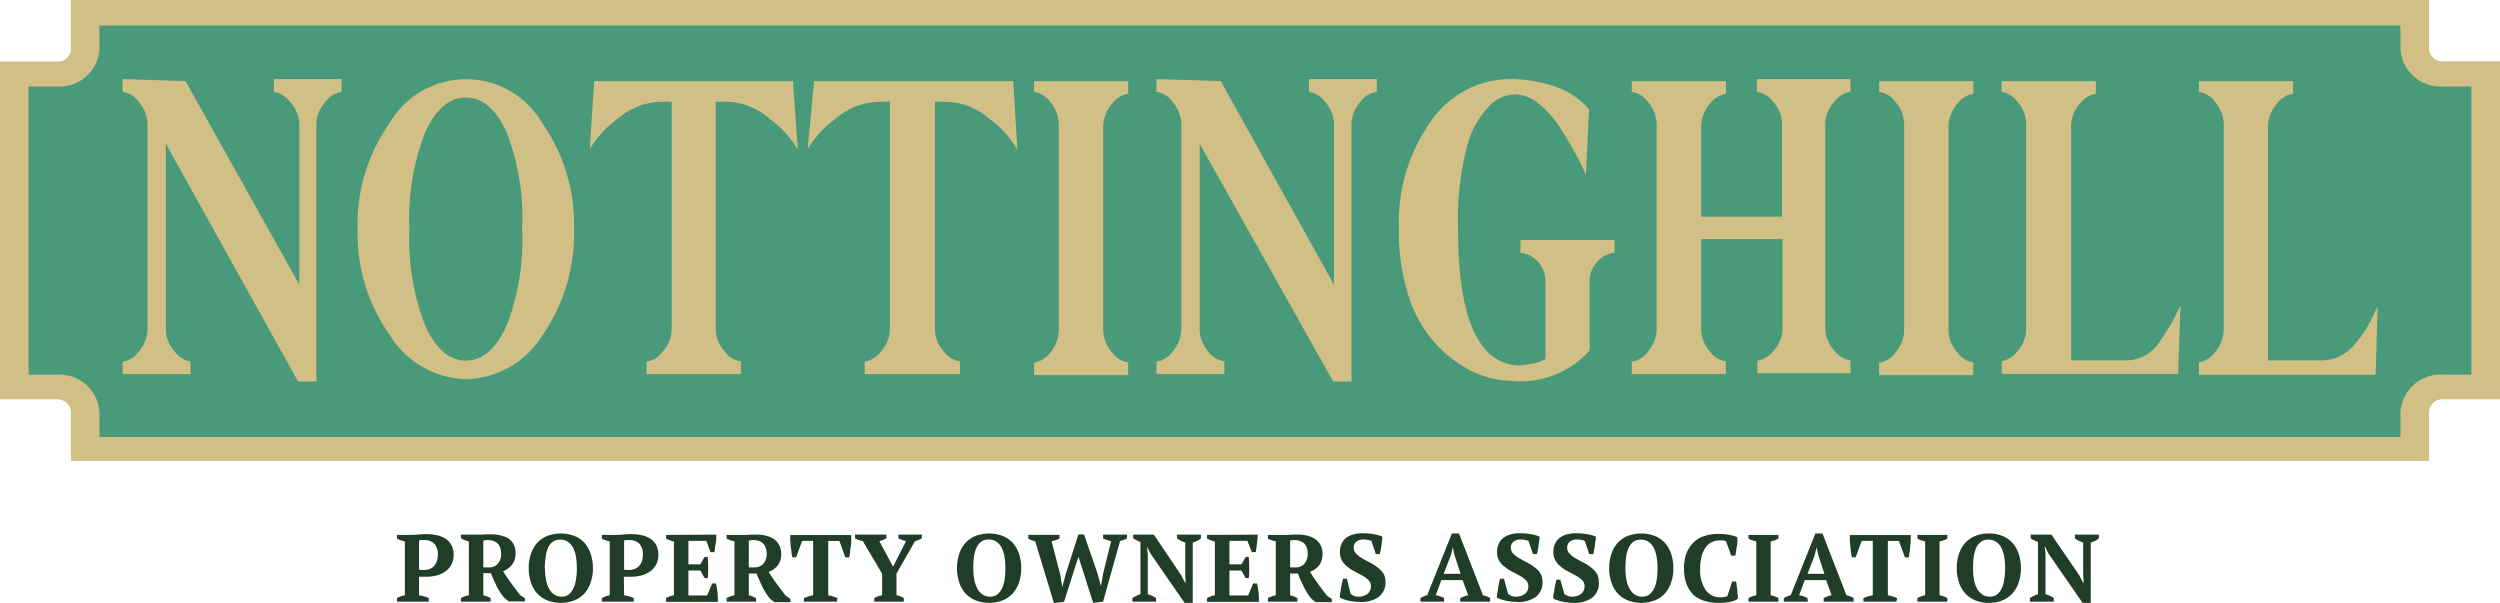 <svg xmlns="http://www.w3.org/2000/svg" viewBox="0 0 417.63 100.71"><defs><style>.a{isolation:isolate;}.b{fill:#203d27;}.c{fill:#d1bf86;}.d{fill:#499a7a;}</style></defs><g class="a"><g class="a"><path class="b" d="M70,99.44a6.28,6.28,0,0,1,.86.19,6.09,6.09,0,0,1,.76.27v.61H66.32V99.9a3.44,3.44,0,0,1,.65-.28,4.68,4.68,0,0,1,.66-.18v-9a5.13,5.13,0,0,1-.7-.19,3.13,3.13,0,0,1-.61-.28v-.61h2c.42,0,.91,0,1.46-.06s1-.07,1.51-.07a8.27,8.27,0,0,1,1.66.17,4.38,4.38,0,0,1,1.44.57,3,3,0,0,1,1,1.06,3.26,3.26,0,0,1,.39,1.66,3.28,3.28,0,0,1-1.38,2.77,4.14,4.14,0,0,1-1.44.66,6.25,6.25,0,0,1-1.68.22h-.63l-.38,0-.27,0Zm.87-9.22a3.3,3.3,0,0,0-.51,0,2.29,2.29,0,0,0-.36.07v4.86a1.19,1.19,0,0,0,.43.06h.47a2.34,2.34,0,0,0,.83-.15,1.88,1.88,0,0,0,.71-.44,2.34,2.34,0,0,0,.51-.79,3.25,3.25,0,0,0,.19-1.15,2.54,2.54,0,0,0-.63-1.89A2.26,2.26,0,0,0,70.9,90.22Z"/><path class="b" d="M80.74,99.44a4.52,4.52,0,0,1,.65.21l.56.25v.61H77V99.9a4.78,4.78,0,0,1,.68-.29,4.64,4.64,0,0,1,.64-.17v-9A5,5,0,0,1,77,89.92v-.61h2.43l.85,0,.92-.05.89,0a6,6,0,0,1,1.63.21A3.69,3.69,0,0,1,85,90a2.87,2.87,0,0,1,.83,1,3.15,3.15,0,0,1,.29,1.41,3,3,0,0,1-.56,1.9,3.38,3.38,0,0,1-1.53,1.11c.42.66.88,1.35,1.36,2s1,1.36,1.52,2l.77.51v.54H85l-.68-.52A10,10,0,0,1,83,98c-.38-.77-.71-1.52-1-2.26H80.74Zm.8-9.22a2.84,2.84,0,0,0-.8.1v4.47h1a1.92,1.92,0,0,0,1.4-.59,2.39,2.39,0,0,0,.57-1.73,2.8,2.8,0,0,0-.16-1,1.7,1.7,0,0,0-.45-.7,1.9,1.9,0,0,0-.67-.4A2.84,2.84,0,0,0,81.54,90.22Z"/><path class="b" d="M88.32,94.91a7.46,7.46,0,0,1,.35-2.31,5.28,5.28,0,0,1,1-1.84,4.75,4.75,0,0,1,1.7-1.21,6.47,6.47,0,0,1,4.64,0,4.71,4.71,0,0,1,1.69,1.21,5.42,5.42,0,0,1,1,1.84,7.46,7.46,0,0,1,.35,2.31,7.36,7.36,0,0,1-.35,2.31,5.33,5.33,0,0,1-1,1.84,4.71,4.71,0,0,1-1.69,1.21,6.34,6.34,0,0,1-4.64,0,4.75,4.75,0,0,1-1.7-1.21,5.19,5.19,0,0,1-1-1.84A7.36,7.36,0,0,1,88.32,94.91Zm2.72,0a10.2,10.2,0,0,0,.16,1.9,5.08,5.08,0,0,0,.5,1.5,3,3,0,0,0,.88,1,2.27,2.27,0,0,0,1.29.36A1.89,1.89,0,0,0,95,99.31a2.73,2.73,0,0,0,.78-1,5.1,5.1,0,0,0,.44-1.5,12.45,12.45,0,0,0,0-3.79,5.15,5.15,0,0,0-.48-1.51,2.63,2.63,0,0,0-.87-1,2.26,2.26,0,0,0-1.3-.36,2,2,0,0,0-1.23.36,2.45,2.45,0,0,0-.79,1A5.18,5.18,0,0,0,91.16,93,13.87,13.87,0,0,0,91,94.91Z"/><path class="b" d="M104.26,99.44a6.48,6.48,0,0,1,.85.19,5.56,5.56,0,0,1,.76.27v.61h-5.33V99.9a3.75,3.75,0,0,1,.65-.28,4.46,4.46,0,0,1,.67-.18v-9a5.28,5.28,0,0,1-.71-.19,3.78,3.78,0,0,1-.61-.28v-.61h2c.43,0,.91,0,1.46-.06s1.06-.07,1.52-.07a8.25,8.25,0,0,1,1.65.17,4.38,4.38,0,0,1,1.44.57,3.14,3.14,0,0,1,1,1.06,3.8,3.8,0,0,1,0,3.29,3.44,3.44,0,0,1-1,1.14,4.31,4.31,0,0,1-1.44.66,6.35,6.35,0,0,1-1.68.22h-.64l-.38,0-.26,0Zm.86-9.22a3.25,3.25,0,0,0-.5,0,1.91,1.91,0,0,0-.36.07v4.86a1.16,1.16,0,0,0,.43.06h.46a2.31,2.31,0,0,0,.83-.15,1.92,1.92,0,0,0,.72-.44,2.49,2.49,0,0,0,.5-.79,3,3,0,0,0,.19-1.15,2.57,2.57,0,0,0-.62-1.89A2.3,2.3,0,0,0,105.12,90.22Z"/><path class="b" d="M119.66,89.31c0,.48,0,1-.11,1.49s-.12,1-.21,1.44h-.65L118,90.35h-3v3.92h2l.71-1.23h.51c.05.52.08,1.1.08,1.75s0,1.23-.08,1.79h-.51l-.71-1.27h-2v4.16h3.12l.85-2h.65c0,.2.09.43.13.69s.08.52.11.79l.06.83c0,.27,0,.53,0,.76h-8.65V99.9c.18-.09.38-.18.61-.27a4,4,0,0,1,.7-.19v-9c-.21,0-.44-.11-.68-.19a3.06,3.06,0,0,1-.63-.28v-.61Z"/><path class="b" d="M125.09,99.44a4.52,4.52,0,0,1,.65.21l.56.25v.61h-4.92V99.9a4.24,4.24,0,0,1,.67-.29,4.64,4.64,0,0,1,.64-.17v-9a4.83,4.83,0,0,1-1.31-.47v-.61h2.42l.86,0,.91-.05.89,0a6,6,0,0,1,1.63.21,3.69,3.69,0,0,1,1.28.6,2.77,2.77,0,0,1,.83,1,3.15,3.15,0,0,1,.3,1.41,3.08,3.08,0,0,1-.56,1.9,3.47,3.47,0,0,1-1.54,1.11c.43.66.88,1.35,1.36,2s1,1.36,1.52,2l.77.51v.54h-2.67l-.69-.52a10,10,0,0,1-1.31-2c-.37-.77-.71-1.52-1-2.26h-1.29Zm.8-9.22a2.84,2.84,0,0,0-.8.1v4.47h1a1.92,1.92,0,0,0,1.4-.59,2.39,2.39,0,0,0,.58-1.73,2.79,2.79,0,0,0-.17-1,1.7,1.7,0,0,0-.45-.7,1.81,1.81,0,0,0-.67-.4A2.84,2.84,0,0,0,125.89,90.22Z"/><path class="b" d="M139.79,100.51h-5.5V99.9l.73-.26a4.67,4.67,0,0,1,.82-.2V90.35H134l-1,2.74h-.66c0-.21-.08-.49-.12-.82s-.08-.67-.12-1-.05-.7-.08-1,0-.64,0-.89h10.18q0,.39,0,.9c0,.34,0,.69-.08,1s-.07.69-.12,1-.08.6-.12.83h-.66l-1-2.74h-1.86v9.09c.28,0,.55.12.82.19a4.68,4.68,0,0,1,.73.27Z"/><path class="b" d="M150.08,89.31H154v.61a4.52,4.52,0,0,1-.54.28,2.47,2.47,0,0,1-.6.19l-3.1,5.43v3.62a2.11,2.11,0,0,1,.63.17c.21.09.4.19.59.29v.61h-4.93V99.9c.18-.09.38-.18.61-.27a3.78,3.78,0,0,1,.7-.19v-3.6l-3.23-5.45a3.79,3.79,0,0,1-.7-.2,4.17,4.17,0,0,1-.6-.27v-.61h5.25v.61c-.15.09-.32.17-.51.26a4.43,4.43,0,0,1-.67.21l2.28,4.28,2.18-4.28a6.41,6.41,0,0,1-.7-.21,4.68,4.68,0,0,1-.58-.26Z"/><path class="b" d="M159.87,94.91a7.46,7.46,0,0,1,.35-2.31,5.28,5.28,0,0,1,1-1.84,4.75,4.75,0,0,1,1.7-1.21,6.47,6.47,0,0,1,4.64,0,4.71,4.71,0,0,1,1.69,1.21,5.42,5.42,0,0,1,1,1.84,7.46,7.46,0,0,1,.35,2.31,7.36,7.36,0,0,1-.35,2.31,5.33,5.33,0,0,1-1,1.84,4.71,4.71,0,0,1-1.69,1.21,6.34,6.34,0,0,1-4.64,0,4.75,4.75,0,0,1-1.7-1.21,5.19,5.19,0,0,1-1-1.84A7.36,7.36,0,0,1,159.87,94.91Zm2.72,0a10.2,10.2,0,0,0,.16,1.9,5.08,5.08,0,0,0,.51,1.5,2.76,2.76,0,0,0,.88,1,2.22,2.22,0,0,0,1.28.36,1.89,1.89,0,0,0,1.17-.36,2.86,2.86,0,0,0,.79-1,5.78,5.78,0,0,0,.44-1.5,12.42,12.42,0,0,0,.13-1.9A11.14,11.14,0,0,0,167.8,93a5.15,5.15,0,0,0-.48-1.51,2.69,2.69,0,0,0-.86-1,2.32,2.32,0,0,0-1.31-.36,2,2,0,0,0-1.23.36,2.45,2.45,0,0,0-.79,1,5.18,5.18,0,0,0-.42,1.51A13.87,13.87,0,0,0,162.59,94.91Z"/><path class="b" d="M185.62,90.39a4.36,4.36,0,0,1-1.35-.47v-.61h4v.61a3.06,3.06,0,0,1-.57.29l-.59.18-2.84,10.12-1.66.2L180.16,93l-2.42,7.55-1.68.2-3.12-10.32a3.75,3.75,0,0,1-.62-.19,3.45,3.45,0,0,1-.54-.28v-.61H177v.61a4,4,0,0,1-.62.26,7.36,7.36,0,0,1-.71.21L177.12,96l.34,2.08h0l.56-2.16,2.13-6.64h.94l2.27,6.56.55,2.08h0l.37-2.11Z"/><path class="b" d="M196.61,89.31h4v.63a3.88,3.88,0,0,1-.68.42,4.09,4.09,0,0,1-.68.28v10.07h-1.36l-5.65-8.16-.64-1.24h0l.14,1.28v6.67a5.09,5.09,0,0,1,.72.27,4.86,4.86,0,0,1,.66.37v.61h-3.95V99.9a6.15,6.15,0,0,1,.63-.35,3.88,3.88,0,0,1,.71-.28V90.54c-.21-.08-.43-.18-.64-.28a5,5,0,0,1-.57-.34v-.61h3.45L197.26,96l.74,1.38h.06L198,96V90.64a6.81,6.81,0,0,1-.74-.31,3.77,3.77,0,0,1-.63-.39Z"/><path class="b" d="M210.09,89.31c0,.48-.05,1-.11,1.49s-.12,1-.2,1.44h-.66l-.74-1.89h-3v3.92h2l.71-1.23h.51c.05.52.08,1.1.08,1.75s0,1.23-.08,1.79h-.51l-.71-1.27h-2v4.16h3.12l.85-2H210c.05.2.09.43.13.69s.08.52.11.79.05.55.06.83,0,.53,0,.76h-8.66V99.9c.18-.09.38-.18.61-.27a4,4,0,0,1,.7-.19v-9c-.21,0-.44-.11-.68-.19a3.06,3.06,0,0,1-.63-.28v-.61Z"/><path class="b" d="M215.52,99.44a5.13,5.13,0,0,1,.66.21l.56.25v.61h-4.93V99.9a4.68,4.68,0,0,1,.67-.29,5,5,0,0,1,.64-.17v-9a5,5,0,0,1-1.31-.47v-.61h2.42l.86,0,.91-.05.9,0a6,6,0,0,1,1.62.21,3.69,3.69,0,0,1,1.28.6,2.77,2.77,0,0,1,.83,1,3.15,3.15,0,0,1,.3,1.41,3.08,3.08,0,0,1-.56,1.9,3.47,3.47,0,0,1-1.54,1.11c.43.66.88,1.35,1.36,2s1,1.36,1.52,2l.77.51v.54h-2.67l-.69-.52a9.55,9.55,0,0,1-1.3-2c-.38-.77-.72-1.52-1-2.26h-1.3Zm.8-9.22a2.84,2.84,0,0,0-.8.1v4.47h.95a1.9,1.9,0,0,0,1.4-.59,2.39,2.39,0,0,0,.58-1.73,3,3,0,0,0-.16-1,1.75,1.75,0,0,0-1.13-1.1A2.84,2.84,0,0,0,216.32,90.22Z"/><path class="b" d="M225.61,99.18a1.81,1.81,0,0,0,.5.33,2,2,0,0,0,.85.16,2.32,2.32,0,0,0,1.46-.46,1.53,1.53,0,0,0,.59-1.27,1.41,1.41,0,0,0-.38-1,4.32,4.32,0,0,0-.95-.73q-.59-.34-1.23-.66a7.6,7.6,0,0,1-1.24-.78,4,4,0,0,1-1-1.06,2.92,2.92,0,0,1-.37-1.53,3,3,0,0,1,.28-1.36,2.76,2.76,0,0,1,.8-1,3.35,3.35,0,0,1,1.19-.55,5.43,5.43,0,0,1,1.49-.19,11.37,11.37,0,0,1,1.81.14,6.38,6.38,0,0,1,1.51.42c0,.21,0,.46-.05.74s-.06.55-.11.82-.08.53-.13.77-.09.44-.14.6h-.65l-.74-2.19a2.13,2.13,0,0,0-.57-.18,4,4,0,0,0-.78-.08,1.86,1.86,0,0,0-1.14.35,1.22,1.22,0,0,0-.47,1,1.47,1.47,0,0,0,.39,1,4.29,4.29,0,0,0,1,.78q.57.34,1.26.69a8.1,8.1,0,0,1,1.26.79,4.35,4.35,0,0,1,1,1,2.65,2.65,0,0,1,.39,1.48,3,3,0,0,1-1.08,2.47,5,5,0,0,1-3.18.88,9.06,9.06,0,0,1-1-.07,9.26,9.26,0,0,1-1-.17c-.3-.08-.58-.16-.82-.25a1.69,1.69,0,0,1-.54-.27c0-.24,0-.51.08-.79s.09-.56.14-.85.1-.55.15-.8.11-.49.16-.68H225Z"/><path class="b" d="M241.23,100.51h-3.95V99.9a4,4,0,0,1,.55-.27,3.56,3.56,0,0,1,.58-.19l4.13-10.32h1.19l4,10.32a3.61,3.61,0,0,1,.64.19,2.92,2.92,0,0,1,.56.27v.61h-5V99.9l.66-.27a4.9,4.9,0,0,1,.67-.19l-.93-2.54h-3.55l-.94,2.54a4.07,4.07,0,0,1,1.39.46Zm-.06-4.65H244l-1-3.06-.31-1.37h0l-.35,1.4Z"/><path class="b" d="M251.92,99.18a1.74,1.74,0,0,0,.49.33,2,2,0,0,0,.85.16,2.35,2.35,0,0,0,1.47-.46,1.53,1.53,0,0,0,.58-1.27,1.41,1.41,0,0,0-.38-1,4.1,4.1,0,0,0-1-.73q-.57-.34-1.23-.66a7.11,7.11,0,0,1-1.23-.78,3.83,3.83,0,0,1-1-1.06,2.92,2.92,0,0,1-.38-1.53,3,3,0,0,1,.29-1.36,2.63,2.63,0,0,1,.79-1,3.43,3.43,0,0,1,1.19-.55,5.48,5.48,0,0,1,1.49-.19,11.5,11.5,0,0,1,1.82.14,6.52,6.52,0,0,1,1.51.42c0,.21,0,.46-.06.74s-.06.55-.1.82-.09.53-.14.77-.09.44-.13.6h-.66l-.74-2.19a2.13,2.13,0,0,0-.57-.18,4,4,0,0,0-.78-.08,1.86,1.86,0,0,0-1.14.35,1.22,1.22,0,0,0-.47,1,1.47,1.47,0,0,0,.39,1,4.79,4.79,0,0,0,1,.78q.58.34,1.26.69a7.26,7.26,0,0,1,1.26.79,4.2,4.2,0,0,1,1,1,2.73,2.73,0,0,1,.38,1.48,3,3,0,0,1-1.08,2.47,5,5,0,0,1-3.18.88,9.06,9.06,0,0,1-1-.07,9.51,9.51,0,0,1-1-.17,8.39,8.39,0,0,1-.83-.25,1.62,1.62,0,0,1-.53-.27c0-.24,0-.51.08-.79s.09-.56.13-.85.1-.55.16-.8a6.29,6.29,0,0,1,.16-.68h.65Z"/><path class="b" d="M261.31,99.18a1.67,1.67,0,0,0,.5.33,2,2,0,0,0,.84.16,2.35,2.35,0,0,0,1.47-.46,1.53,1.53,0,0,0,.58-1.27,1.41,1.41,0,0,0-.37-1,4.17,4.17,0,0,0-1-.73q-.57-.34-1.23-.66a7.51,7.51,0,0,1-1.23-.78,4,4,0,0,1-1-1.06,2.92,2.92,0,0,1-.38-1.53,3,3,0,0,1,.29-1.36,2.74,2.74,0,0,1,.79-1,3.52,3.52,0,0,1,1.19-.55,5.48,5.48,0,0,1,1.49-.19,11.5,11.5,0,0,1,1.82.14,6.52,6.52,0,0,1,1.51.42c0,.21,0,.46-.06.74s-.06.55-.1.82-.09.53-.14.77-.09.44-.13.6h-.66l-.74-2.19a2.13,2.13,0,0,0-.57-.18,4,4,0,0,0-.78-.08,1.86,1.86,0,0,0-1.14.35,1.22,1.22,0,0,0-.46,1,1.46,1.46,0,0,0,.38,1,4.79,4.79,0,0,0,1,.78q.58.34,1.26.69a7.26,7.26,0,0,1,1.26.79,4.2,4.2,0,0,1,1,1,2.73,2.73,0,0,1,.38,1.48A3,3,0,0,1,266,99.83a5,5,0,0,1-3.17.88,9.24,9.24,0,0,1-1-.07,9.51,9.51,0,0,1-1-.17,8.15,8.15,0,0,1-.82-.25,1.69,1.69,0,0,1-.54-.27c0-.24,0-.51.08-.79s.09-.56.14-.85.09-.55.15-.8.11-.49.16-.68h.65Z"/><path class="b" d="M268.81,94.91a7.17,7.17,0,0,1,.36-2.31,5.12,5.12,0,0,1,1-1.84,4.71,4.71,0,0,1,1.69-1.21,6.47,6.47,0,0,1,4.64,0,4.63,4.63,0,0,1,1.69,1.21,5.26,5.26,0,0,1,1,1.84,7.17,7.17,0,0,1,.35,2.31,7.09,7.09,0,0,1-.35,2.31,5.17,5.17,0,0,1-1,1.84,4.63,4.63,0,0,1-1.69,1.21,6.34,6.34,0,0,1-4.64,0,4.71,4.71,0,0,1-1.69-1.21,5,5,0,0,1-1-1.84A7.08,7.08,0,0,1,268.81,94.91Zm2.72,0a11.13,11.13,0,0,0,.16,1.9,5.08,5.08,0,0,0,.51,1.5,2.86,2.86,0,0,0,.88,1,2.25,2.25,0,0,0,1.29.36,1.88,1.88,0,0,0,1.16-.36,2.75,2.75,0,0,0,.79-1,5.42,5.42,0,0,0,.44-1.5,12.42,12.42,0,0,0,.13-1.9,11.14,11.14,0,0,0-.15-1.89,5.15,5.15,0,0,0-.48-1.51,2.6,2.6,0,0,0-.86-1,2.29,2.29,0,0,0-1.31-.36,2,2,0,0,0-1.23.36,2.54,2.54,0,0,0-.79,1,5.18,5.18,0,0,0-.42,1.51A13.87,13.87,0,0,0,271.53,94.91Z"/><path class="b" d="M289.36,97.15H290a4,4,0,0,1,.12.62c0,.24.07.49.1.77s0,.54.06.81,0,.5,0,.71a3.61,3.61,0,0,1-1.4.5,9.74,9.74,0,0,1-1.72.15,8.26,8.26,0,0,1-2.41-.33,4.7,4.7,0,0,1-1.84-1,4.89,4.89,0,0,1-1.17-1.81,7.36,7.36,0,0,1-.42-2.63,6.67,6.67,0,0,1,.46-2.62,5,5,0,0,1,1.22-1.8,4.77,4.77,0,0,1,1.79-1,6.83,6.83,0,0,1,2.13-.33,11,11,0,0,1,1.91.15,5.47,5.47,0,0,1,1.4.41c0,.17,0,.39,0,.66s0,.54-.08.84-.08.58-.13.86-.09.52-.13.71h-.68l-.88-2.41a1.22,1.22,0,0,0-.46-.13,4.65,4.65,0,0,0-.66,0,2.9,2.9,0,0,0-1.23.27,2.74,2.74,0,0,0-1,.83,4.49,4.49,0,0,0-.71,1.49,8,8,0,0,0-.25,2.16,5.81,5.81,0,0,0,.91,3.52,2.93,2.93,0,0,0,2.48,1.24,3.28,3.28,0,0,0,.76-.08.69.69,0,0,0,.42-.2Z"/><path class="b" d="M297.09,100.51h-5V99.9a4.4,4.4,0,0,1,1.3-.46v-9a4.8,4.8,0,0,1-.67-.18,4.1,4.1,0,0,1-.63-.29v-.61h5v.61a3.41,3.41,0,0,1-.64.3,4.59,4.59,0,0,1-.66.17v9a4.68,4.68,0,0,1,.66.18,3.35,3.35,0,0,1,.64.28Z"/><path class="b" d="M302,100.51h-4V99.9a4,4,0,0,1,.55-.27,3.37,3.37,0,0,1,.59-.19l4.12-10.32h1.19l4,10.32a3.61,3.61,0,0,1,.64.19,2.92,2.92,0,0,1,.56.27v.61h-5V99.9l.65-.27a5.33,5.33,0,0,1,.67-.19l-.92-2.54h-3.56l-.94,2.54a4.07,4.07,0,0,1,1.39.46Zm-.06-4.65h2.83l-1-3.06-.3-1.37h0l-.35,1.4Z"/><path class="b" d="M316.8,100.51h-5.51V99.9l.73-.26a4.78,4.78,0,0,1,.83-.2V90.35H311l-1,2.74h-.66c0-.21-.09-.49-.13-.82s-.08-.67-.11-1-.06-.7-.08-1,0-.64,0-.89h10.17q0,.39,0,.9c0,.34-.05.69-.08,1s-.07.69-.11,1-.09.6-.13.83h-.65l-1-2.74h-1.85v9.09c.27,0,.55.12.82.19a5.59,5.59,0,0,1,.73.27Z"/><path class="b" d="M325.31,100.51h-5V99.9a4.35,4.35,0,0,1,1.29-.46v-9a5.2,5.2,0,0,1-.67-.18,4,4,0,0,1-.62-.29v-.61h5v.61a3.05,3.05,0,0,1-.63.3,4.39,4.39,0,0,1-.67.17v9a4.46,4.46,0,0,1,.67.18,3,3,0,0,1,.63.28Z"/><path class="b" d="M326.88,94.91a7.17,7.17,0,0,1,.35-2.31,5.12,5.12,0,0,1,1-1.84,4.67,4.67,0,0,1,1.7-1.21,5.79,5.79,0,0,1,2.32-.43,5.85,5.85,0,0,1,2.32.43,4.59,4.59,0,0,1,1.68,1.21,5.28,5.28,0,0,1,1,1.84,7.46,7.46,0,0,1,.35,2.31,7.36,7.36,0,0,1-.35,2.31,5.19,5.19,0,0,1-1,1.84,4.59,4.59,0,0,1-1.68,1.21,5.85,5.85,0,0,1-2.32.44,5.78,5.78,0,0,1-2.32-.44,4.67,4.67,0,0,1-1.7-1.21,5,5,0,0,1-1-1.84A7.09,7.09,0,0,1,326.88,94.91Zm2.72,0a10.2,10.2,0,0,0,.16,1.9,4.81,4.81,0,0,0,.5,1.5,2.86,2.86,0,0,0,.88,1,2.27,2.27,0,0,0,1.29.36,1.89,1.89,0,0,0,1.17-.36,2.73,2.73,0,0,0,.78-1,5.42,5.42,0,0,0,.44-1.5,12.36,12.36,0,0,0,.14-1.9,11.14,11.14,0,0,0-.15-1.89,5.83,5.83,0,0,0-.48-1.51,2.63,2.63,0,0,0-.87-1,2.28,2.28,0,0,0-1.3-.36,2,2,0,0,0-1.23.36,2.47,2.47,0,0,0-.8,1,5.52,5.52,0,0,0-.41,1.51A13.87,13.87,0,0,0,329.6,94.91Z"/><path class="b" d="M346.62,89.31h4v.63a3.79,3.79,0,0,1-.67.42,4.55,4.55,0,0,1-.69.28v10.07h-1.36l-5.65-8.16-.64-1.24h-.05l.15,1.28v6.67a5,5,0,0,1,.71.27,4.86,4.86,0,0,1,.66.37v.61H339.1V99.9a6.15,6.15,0,0,1,.63-.35,3.7,3.7,0,0,1,.72-.28V90.54c-.22-.08-.43-.18-.64-.28a4.44,4.44,0,0,1-.58-.34v-.61h3.46L347.28,96l.73,1.38h.07L348,96V90.64a6.21,6.21,0,0,1-.75-.31,3.77,3.77,0,0,1-.63-.39Z"/></g></g><path class="c" d="M11.85,77V68.78A2.26,2.26,0,0,0,9.47,66.7H0V10.28H9.47a2.21,2.21,0,0,0,2.38-2V0H405.78V8.24a2.21,2.21,0,0,0,2.36,2h9.49V66.7h-9.47a2.25,2.25,0,0,0-2.38,2.08V77Z"/><path class="d" d="M401,4.25H16.61V8.5a6.72,6.72,0,0,1-7.14,5.95H4.76V62.58H9.47a6.72,6.72,0,0,1,7.14,6.2V73H401V68.78a6.72,6.72,0,0,1,7.14-6.2h4.71V14.45h-4.71A6.72,6.72,0,0,1,401,8.25Z"/><path class="c" d="M31,13.55l19,34V21.24A5.8,5.8,0,0,0,48.43,17a4.26,4.26,0,0,0-2.67-1.65V13.21h11.3v2.13A4.28,4.28,0,0,0,54.38,17a5.8,5.8,0,0,0-1.53,4.25V63.73H49.79L27.7,24V54.72a5.68,5.68,0,0,0,1.49,4,3.89,3.89,0,0,0,2.63,1.65v2.13H20.48V60.41a3.94,3.94,0,0,0,2.68-1.65,5.83,5.83,0,0,0,1.48-4V21.24A5.93,5.93,0,0,0,23.16,17a3.94,3.94,0,0,0-2.68-1.65V13.21Z"/><path class="c" d="M65.09,20.56a14.75,14.75,0,0,1,25.49,0,29.44,29.44,0,0,1,5.31,17.68A29.71,29.71,0,0,1,90.62,56a15.45,15.45,0,0,1-12.74,7.35A15.45,15.45,0,0,1,65.13,56a29.42,29.42,0,0,1-5.4-17.75,29.3,29.3,0,0,1,5.35-17.68ZM84.59,22c-1.74-3.78-4-5.7-6.76-5.7s-5,1.92-6.75,5.7A39.29,39.29,0,0,0,68.4,38.24a39.51,39.51,0,0,0,2.68,16.27q2.67,5.73,6.75,5.73t6.76-5.73a39.66,39.66,0,0,0,2.63-16.27A39.58,39.58,0,0,0,84.59,22Z"/><path class="c" d="M99.25,13.55h33.22l.8,11.43a17.19,17.19,0,0,0-4.76-5.18,11.12,11.12,0,0,0-7.13-2.8h-1.83V54.72a5.72,5.72,0,0,0,1.53,4,3.94,3.94,0,0,0,2.68,1.65v2.13H108V60.41a3.94,3.94,0,0,0,2.68-1.65,5.72,5.72,0,0,0,1.53-4V17h-1.78a11.38,11.38,0,0,0-7.14,2.77,17.55,17.55,0,0,0-4.76,5.1Z"/><path class="c" d="M136,13.55h33.27L169.94,25a16.55,16.55,0,0,0-4.71-5.18A11.15,11.15,0,0,0,158,17h-1.83V54.72a5.88,5.88,0,0,0,1.49,4,4.26,4.26,0,0,0,2.72,1.65v2.13H144.45V60.41a4.28,4.28,0,0,0,2.68-1.65,5.72,5.72,0,0,0,1.53-4V17h-1.83a11.57,11.57,0,0,0-7.18,2.77,18,18,0,0,0-4.72,5.1Z"/><path class="c" d="M172.75,13.55h15.72v2.13a3.9,3.9,0,0,0-2.68,1.65,5.94,5.94,0,0,0-1.49,4.25V54.89a5.88,5.88,0,0,0,1.49,4,3.9,3.9,0,0,0,2.67,1.65v2.13H172.75V60.58a4.23,4.23,0,0,0,2.67-1.65,5.83,5.83,0,0,0,1.45-4V21.24A5.92,5.92,0,0,0,175.42,17a4.23,4.23,0,0,0-2.67-1.65Z"/><path class="c" d="M203.93,13.55l18.91,34V21.24A5.78,5.78,0,0,0,221.35,17a4.28,4.28,0,0,0-2.68-1.65V13.21H230v2.13A3.94,3.94,0,0,0,227.29,17a5.79,5.79,0,0,0-1.52,4.25V63.73h-3.06L200.4,24V54.72a5.83,5.83,0,0,0,1.45,4,4.25,4.25,0,0,0,2.68,1.65v2.13H193.18V60.41a3.94,3.94,0,0,0,2.68-1.65,5.88,5.88,0,0,0,1.49-4V21.24A6,6,0,0,0,195.86,17a3.94,3.94,0,0,0-2.68-1.65V13.21Z"/><path class="c" d="M252.11,13.21h0a22.37,22.37,0,0,1,7.94,1.36,12.14,12.14,0,0,1,5.4,3.74l-.51,10.92c-.46-1.06-1-2.21-1.61-3.31s-1.4-2.55-2.51-4.25a17.28,17.28,0,0,0-3.65-4.25,6.41,6.41,0,0,0-4-1.66,6.28,6.28,0,0,0-4.76,2.38,14.89,14.89,0,0,0-3.18,5.74,48.27,48.27,0,0,0-1.66,14.36c0,14.4,3.14,22,9.52,22.77a8.83,8.83,0,0,0,2.8-.26,6.65,6.65,0,0,0,2.29-.76V47.24a4.87,4.87,0,0,0-1.44-3.7A4.3,4.3,0,0,0,254,42.23V40.1H269.7v2.13A4.26,4.26,0,0,0,267,43.54a4.84,4.84,0,0,0-1.45,3.7v11.3a15.35,15.35,0,0,1-12.74,5.1,16.32,16.32,0,0,1-6.8-1.57,20.54,20.54,0,0,1-6.12-4.59,21.22,21.22,0,0,1-4.55-7.94,34.13,34.13,0,0,1-1.65-11.3,29,29,0,0,1,5.26-17.85A16.09,16.09,0,0,1,252.11,13.21Z"/><path class="c" d="M272.59,13.55h15.72v2.13a4.23,4.23,0,0,0-2.68,1.65,6,6,0,0,0-1.45,4.25V36.2h13.51v-15A5.73,5.73,0,0,0,296.21,17a4.29,4.29,0,0,0-2.72-1.65V13.21h15.64v2.13A4.26,4.26,0,0,0,306.41,17a5.74,5.74,0,0,0-1.49,4.25V54.55a5.68,5.68,0,0,0,1.49,4,4.26,4.26,0,0,0,2.72,1.65v2.13H293.58V60.24a4.24,4.24,0,0,0,2.71-1.65,5.64,5.64,0,0,0,1.49-4V39.94h-13.6V54.72a5.83,5.83,0,0,0,1.45,4,4.23,4.23,0,0,0,2.67,1.65v2.13H272.59V60.41a3.9,3.9,0,0,0,2.67-1.65,5.88,5.88,0,0,0,1.49-4V21.24A5.94,5.94,0,0,0,275.26,17a3.9,3.9,0,0,0-2.67-1.65Z"/><path class="c" d="M313.92,13.55h15.72v2.13A4,4,0,0,0,327,17.33a5.78,5.78,0,0,0-1.49,4.25V54.89a5.68,5.68,0,0,0,1.49,4,3.93,3.93,0,0,0,2.63,1.65v2.13H313.92V60.58a3.9,3.9,0,0,0,2.68-1.65,5.68,5.68,0,0,0,1.49-4V21.24A5.74,5.74,0,0,0,316.6,17a3.9,3.9,0,0,0-2.68-1.65Z"/><path class="c" d="M334.4,13.55h15.72v2.13a3.9,3.9,0,0,0-2.67,1.65A5.7,5.7,0,0,0,346,21.58V60.2h9.09a6.56,6.56,0,0,0,2.89-.64,7.13,7.13,0,0,0,2.42-1.91L362,55.23a21.34,21.34,0,0,0,1.4-2.46,15,15,0,0,1,.85-1.7l-.39,11.38H334.4V60.33A4,4,0,0,0,337,58.67a5.61,5.61,0,0,0,1.48-4V21.24A5.73,5.73,0,0,0,337,17a4,4,0,0,0-2.64-1.65Z"/><path class="c" d="M367.33,13.55h15.72v2.13a3.9,3.9,0,0,0-2.68,1.65,6,6,0,0,0-1.49,4.25V60.2H388a6.65,6.65,0,0,0,2.9-.72,7.38,7.38,0,0,0,2.42-1.91c.71-.88,1.26-1.6,1.66-2.17a22.62,22.62,0,0,0,1.36-2.46c.55-1.1.81-1.66.85-1.7l-.34,11.38H367.33V60.5A4,4,0,0,0,370,58.84a5.82,5.82,0,0,0,1.48-4V21.24A6,6,0,0,0,370,17a3.94,3.94,0,0,0-2.68-1.65Z"/></svg>